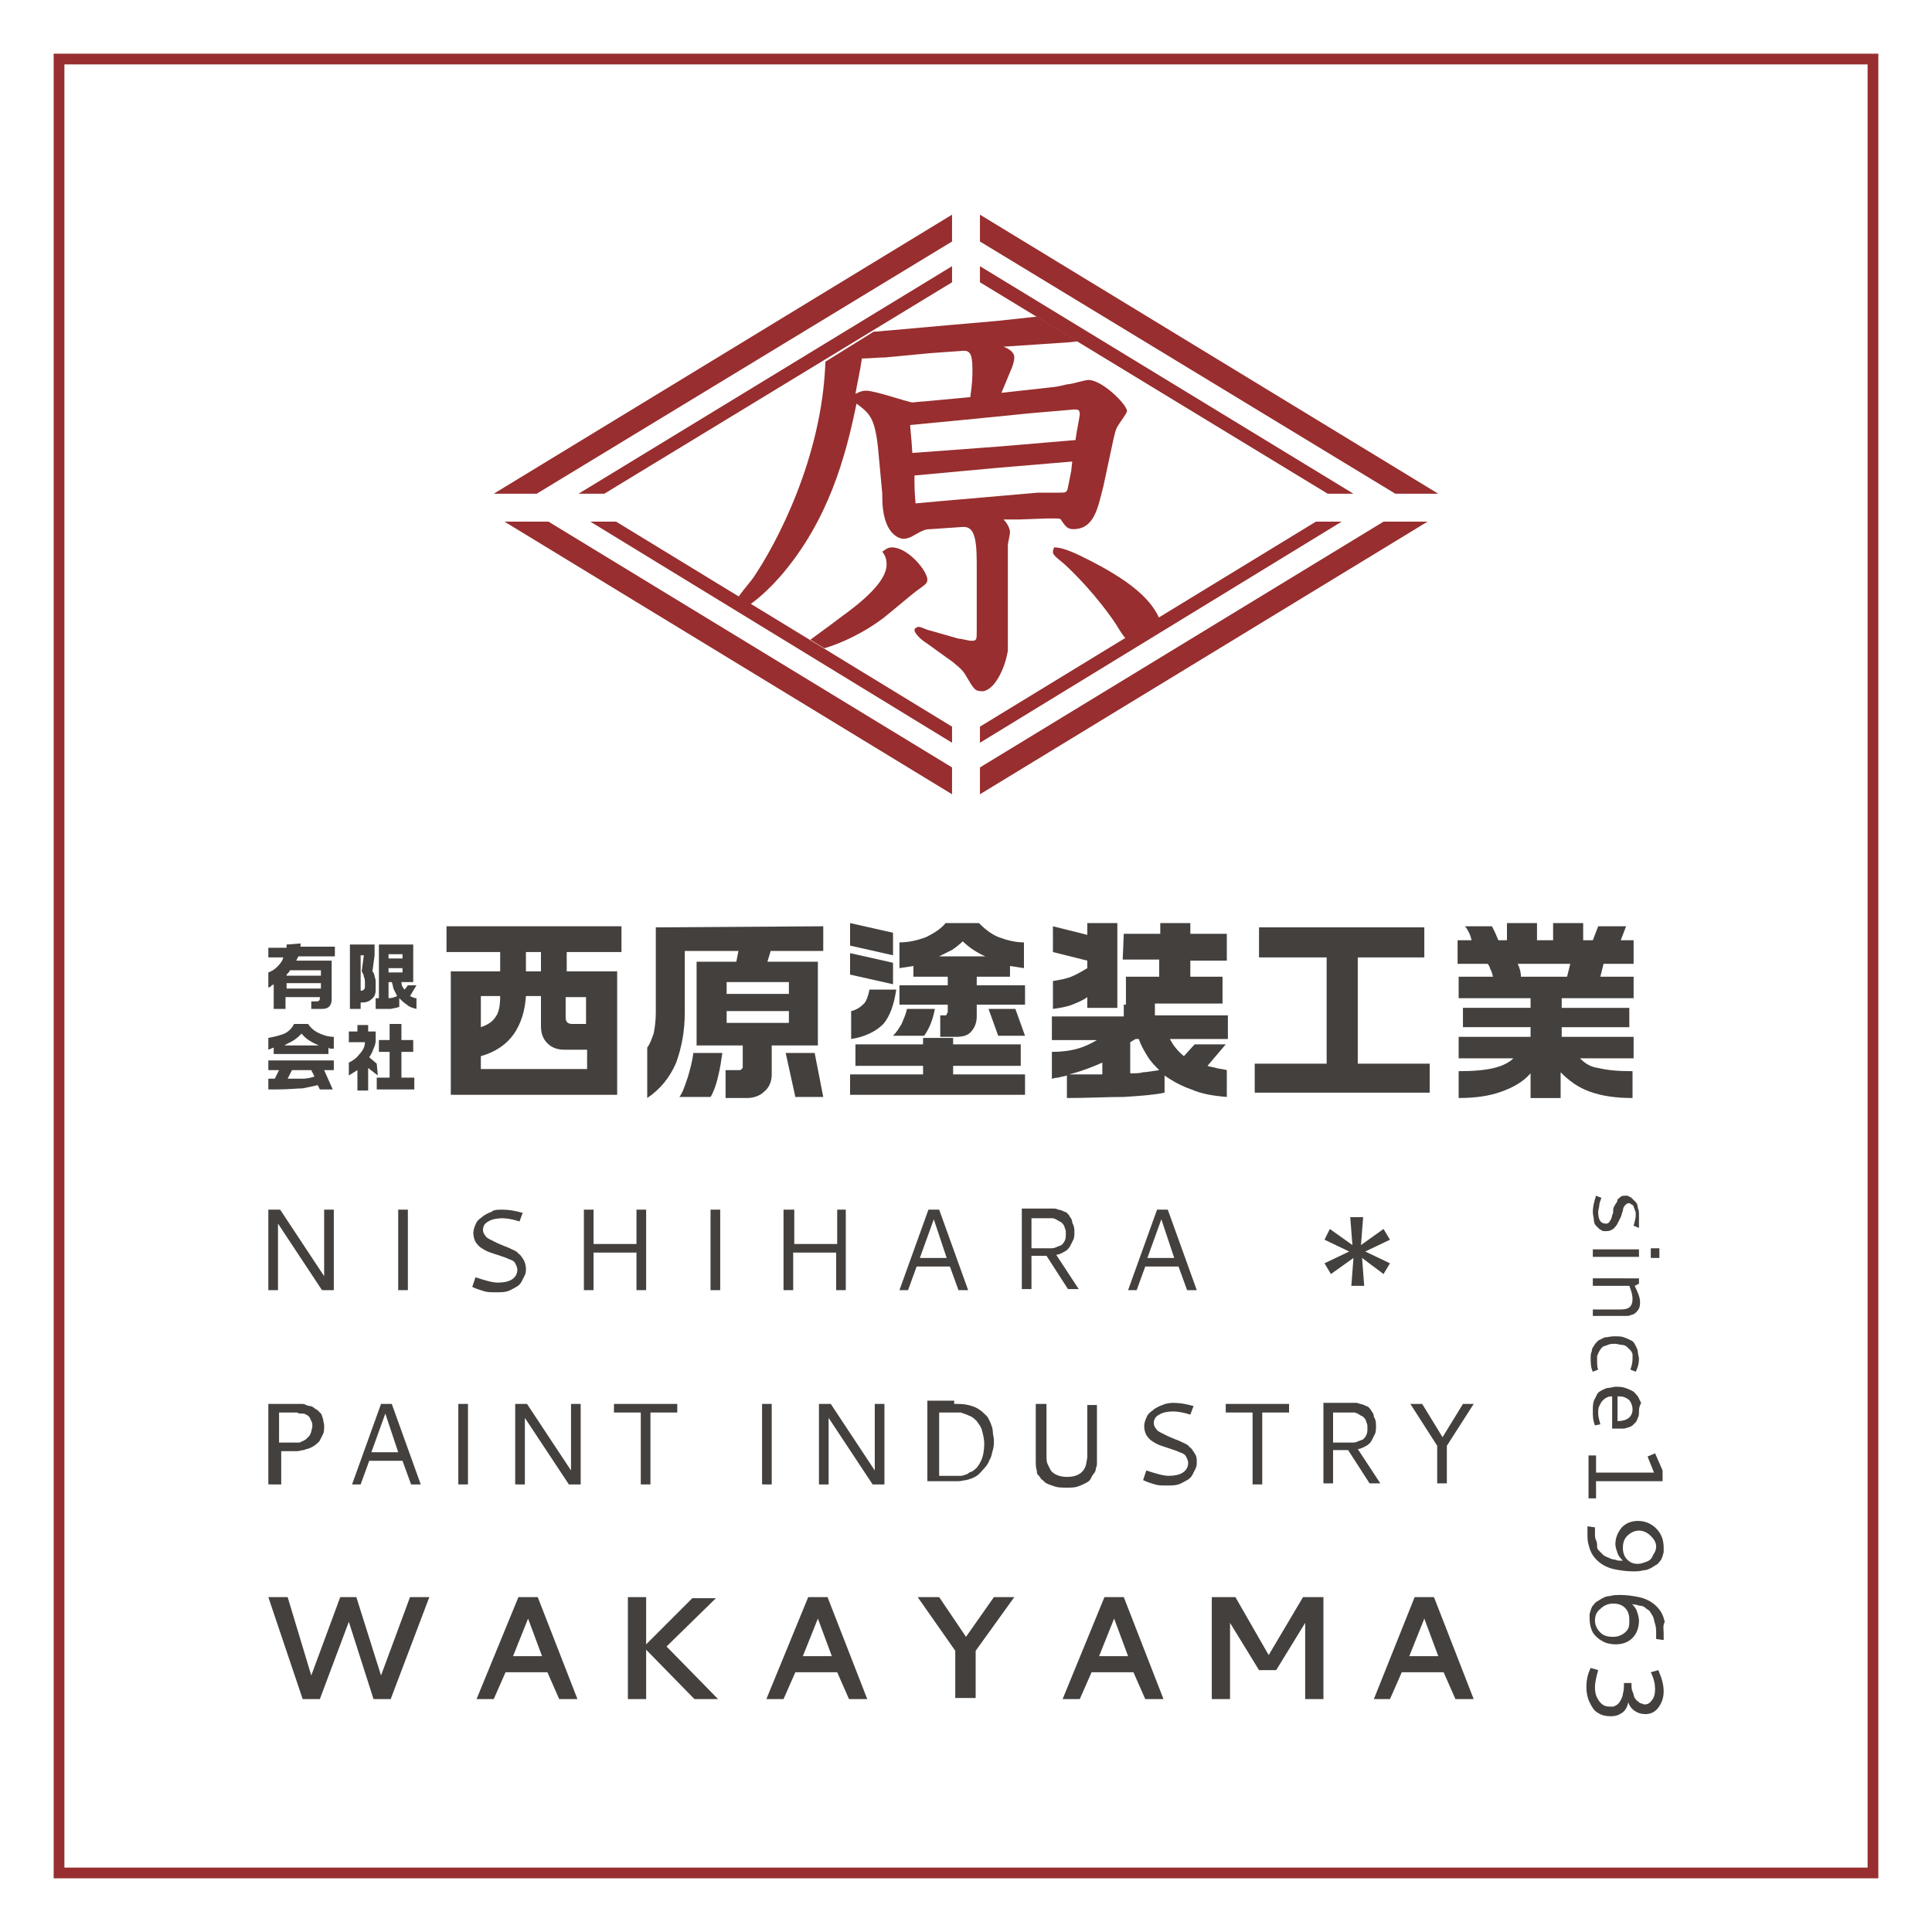 <?xml version="1.0" encoding="utf-8"?>
<!-- Generator: Adobe Illustrator 28.0.0, SVG Export Plug-In . SVG Version: 6.00 Build 0)  -->
<svg version="1.1" id="logo_00000021116966238134296490000011591843736283392665_"
	 xmlns="http://www.w3.org/2000/svg" xmlns:xlink="http://www.w3.org/1999/xlink" x="0px" y="0px" viewBox="0 0 180 180"
	 style="enable-background:new 0 0 180 180;" xml:space="preserve">
<style type="text/css">
	.st0{fill:#FFFFFF;}
	.st1{fill:#982E2F;}
	.st2{fill:#44403D;}
</style>
<rect class="st0" width="180" height="180"/>
<g>
	<path class="st1" d="M174,6v168H6V6H174 M175,5H5v170h170V5L175,5z"/>
</g>
<g>
	<g>
		<polygon class="st1" points="51.1,48.6 47,48.6 88.7,74 88.7,71.5 		"/>
	</g>
	<g>
		<polygon class="st1" points="128.9,48.6 91.3,71.5 91.3,74 133,48.6 		"/>
	</g>
	<g>
		<polygon class="st1" points="88.7,22.5 88.7,20 46,46 50,46 		"/>
	</g>
	<g>
		<polygon class="st1" points="130,46 134,46 91.3,20 91.3,22.5 		"/>
	</g>
	<g>
		<polygon class="st1" points="57.4,48.6 55,48.6 88.7,69.2 88.7,67.7 		"/>
	</g>
	<g>
		<polygon class="st1" points="91.3,67.7 91.3,69.2 125,48.6 122.6,48.6 		"/>
	</g>
	<g>
		<polygon class="st1" points="91.3,26.3 123.7,46 126.1,46 91.3,24.8 		"/>
	</g>
	<g>
		<polygon class="st1" points="88.7,26.3 88.7,24.8 53.9,46 56.3,46 		"/>
	</g>
	<path class="st1" d="M82,57.8c0.6-0.4,3-2.5,3.6-2.9c0.7-0.5,0.8-0.6,0.8-0.9c0-0.8-1.8-3-3.3-3c-0.4,0-0.6,0.2-0.9,0.4
		c0.3,0.4,0.4,0.7,0.4,1.2c0,1.6-2.3,3.5-4.4,5c-0.9,0.7-1.9,1.4-2.7,2l1.3,0.8C78.5,59.9,80.5,58.9,82,57.8"/>
	<path class="st1" d="M101.7,52.3c-1.2-0.6-2.5-1.3-3.5-1.3c0,0.1-0.1,0.2-0.1,0.4c0,0.2,0,0.3,1,1.1c0.9,0.8,3.1,3,4.9,5.7
		c0.3,0.5,0.6,1,0.9,1.3l3.1-1.9C107.1,55.5,104.6,53.8,101.7,52.3"/>
	<path class="st1" d="M93.9,60.6c0-0.5,0-2.8,0-3.4v-5v-1.4c0-0.2,0.2-1,0.2-1.2c0-0.4-0.3-0.9-0.6-1.2h1.4l2.8-0.1
		c1.1,0,1.1,0,1.2,0.2c0.4,0.6,0.6,0.8,1.1,0.8c2,0,2.3-2.1,2.8-4l0.9-4.2c0.1-0.4,0.2-1.1,0.5-1.5c0.1-0.2,0.8-1.1,0.8-1.3
		c0-0.6-2.3-2.9-3.6-2.9c-0.3,0-1.6,0.4-1.9,0.4c-0.2,0-0.6,0.2-1.7,0.3l-4.5,0.5l1-2.4c0.1-0.3,0.2-0.6,0.2-0.9c0-0.5-0.5-0.8-1-1
		l6-0.4l0.9-0.1l-3.8-2.3l-3.7,0.4l-4.6,0.4l-5.6,0.5c-0.3,0-0.8,0.1-1.3,0.1l-4.5,2.8c-0.3,9-4.6,17-6.7,20.1
		c-0.2,0.3-0.9,1.1-1.4,1.8l1.1,0.7c1-0.7,2.1-1.8,2.8-2.6c4.5-5.2,6.1-11.2,7.1-16.1c1.2,0.9,1.7,1.3,2,4.1l0.4,4.3v0.3
		c0,3.5,1.6,3.9,2,3.9c0.2,0,0.6-0.1,0.9-0.3c0.9-0.5,1.1-0.6,1.6-0.6l2.9-0.2c1-0.1,1.4,0.6,1.4,3.3v2.5v3.9c0,0.8,0,0.9-0.5,0.9
		c-0.3,0-0.9-0.2-1.2-0.2l-2.8-0.8c-0.1,0-0.7-0.3-0.9-0.3c-0.1,0-0.4,0.1-0.4,0.3c0,0.3,0.6,0.9,1.1,1.2l2.5,1.8
		c0.2,0.2,0.8,0.6,1.1,1.1c0.9,1.5,0.9,1.6,1.7,1.6C92.8,64.2,93.7,62,93.9,60.6 M80.7,36.4c-0.4,0-0.6,0.1-1,0.3
		c0.2-1.2,0.4-1.9,0.6-3.3c0.6,0,1.6-0.1,2.2-0.1l4.2-0.4l2.8-0.2c0.8-0.1,1.1,0.1,1.1,1.7c0,0.7,0,1.2-0.2,2.6l-4.3,0.4
		c-0.3,0-1,0.1-1.1,0.1C84.4,37.4,81.5,36.4,80.7,36.4 M84.8,39.6L91,39l5-0.5l3.5-0.3c0.9-0.1,1.1-0.1,1.1,0.4
		c0,0.2-0.3,1.6-0.4,2.4l-7.1,0.6L85,42.2C84.9,40.5,84.8,40,84.8,39.6 M87.5,46.7l-2.2,0.2c-0.1-1.2-0.1-1.4-0.1-2.6l7.6-0.7
		l7.1-0.6l-0.1,0.9l-0.3,1.5c-0.1,0.5-0.2,0.5-0.8,0.5h-2L87.5,46.7z"/>
</g>
<g>
	<g>
		<path class="st2" d="M28,87.9l0,0.3h3.2v0.9h-3.4l-0.2,0.4h3.3v3.6c0,0.6-0.3,0.9-0.9,0.9h-1v-0.7h0.5c0.2,0,0.3-0.1,0.3-0.3v-0.1
			h-3.2V94h-1.1v-2.3c0,0-0.1,0.1-0.2,0.1C25.3,91.9,25.1,92,25,92v-1.4c0.3-0.1,0.6-0.3,0.8-0.5c0.2-0.2,0.5-0.5,0.6-0.9H25v-0.9
			h1.7l0-0.3 M27,90.4c0,0.1-0.1,0.2-0.2,0.3c-0.1,0.1-0.1,0.1-0.1,0.2l3.2,0v-0.5H27z M26.7,92.1h3.2v-0.5h-3.2V92.1z"/>
		<path class="st2" d="M34.9,88V89l-0.2,1.5c0.1,0.1,0.2,0.3,0.2,0.5c0.1,0.2,0.1,0.4,0.1,0.6v0.6c0,0.4-0.1,0.7-0.4,0.9
			c-0.2,0.2-0.5,0.3-0.8,0.3h-0.2V94h-1v-6 M33.6,92.3c0.1,0,0.2,0,0.3-0.1C34,92.1,34,92,34,91.9v-0.3c0-0.2,0-0.4-0.1-0.6
			c0-0.2-0.1-0.3-0.2-0.5l0.2-1.5h-0.3V92.3z M38.5,88v3.5h-1.1c0,0.3,0.1,0.5,0.3,0.7l0.3-0.4h0.8l-0.6,1c0.2,0.1,0.4,0.2,0.6,0.2
			V94c-0.4-0.1-0.7-0.2-0.9-0.4c-0.3-0.2-0.5-0.4-0.7-0.6v0.8c-0.2,0.1-0.4,0.1-0.8,0.2c-0.3,0-0.8,0-1.4,0v-1h0.3v-5H38.5z
			 M36.2,89.3h1.3v-0.4h-1.3V89.3z M36.2,90.6h1.3v-0.4h-1.3V90.6z M36.2,93c0.3,0,0.6-0.1,0.8-0.2c-0.1-0.2-0.2-0.4-0.3-0.6
			c-0.1-0.2-0.1-0.5-0.2-0.7h-0.3V93z"/>
		<path class="st2" d="M27.4,95.4h1.3c0.2,0.3,0.5,0.6,0.9,0.8c0.4,0.2,0.9,0.4,1.5,0.4v1.1c-0.1,0-0.2,0-0.3,0
			c-0.1,0-0.1,0-0.2-0.1v0.6h-5.1v-0.6L25,97.8v-1.1c0.5-0.1,1-0.2,1.5-0.4C26.9,96.1,27.2,95.8,27.4,95.4 M31.1,98.8v0.9h-3.9
			l-0.4,0.8c0.5,0,1,0,1.4,0c0.4,0,0.8-0.1,1.1-0.2l-0.3-0.6h1.2l0.8,1.8h-1.2l-0.2-0.4c-0.4,0.1-0.9,0.2-1.4,0.3
			c-0.5,0-1.3,0.1-2.4,0.1H25v-1h0.6l0.4-0.8H25v-0.9H31.1z M26.5,97.4h3.2c-0.7-0.3-1.2-0.6-1.6-1.1c-0.2,0.2-0.4,0.4-0.7,0.6
			C27.1,97.1,26.8,97.2,26.5,97.4"/>
		<path class="st2" d="M35.2,100.2l-0.9-0.7v2.1h-1v-1.9c-0.3,0.2-0.5,0.3-0.8,0.5v-1.2c0.4-0.2,0.7-0.4,1-0.8
			c0.3-0.3,0.5-0.7,0.5-1.1h-1.5v-1h0.8v-0.6h1v0.6H35V97c0,0.2-0.1,0.5-0.2,0.7c-0.1,0.3-0.2,0.5-0.4,0.8l0.7,0.6 M38.6,101.5h-3.5
			v-1.1h1.2V98h-1v-1.1h1v-1.5h1.1v1.5h1.1V98h-1.1v2.4h1.2V101.5z"/>
	</g>
	<g>
		<path class="st2" d="M41.6,86.3h16.3v2.4h-5.1v1.8h4.7V102H42V90.5h4.6v-1.8h-5 M44.8,99.6h9.9v-1.8h-2.1c-0.7,0-1.2-0.2-1.6-0.6
			c-0.4-0.4-0.6-0.9-0.6-1.6v-2.8H49c-0.1,1.5-0.5,2.6-1.1,3.5c-0.7,1-1.7,1.7-3.1,2.1V99.6z M44.8,95.7c0.6-0.2,1.1-0.5,1.4-1
			c0.3-0.4,0.4-1.1,0.4-1.9h-1.8V95.7z M49,90.5h1.4v-1.8H49V90.5z M52.7,94.8c0,0.4,0.2,0.6,0.6,0.6h1.3v-2.5h-1.9V94.8z"/>
		<path class="st2" d="M76.7,86.3v2.3h-4.9l-0.3,1h4.7v7.8h-4.3v2.7c0,0.6-0.2,1.2-0.7,1.6c-0.4,0.4-1,0.6-1.6,0.6h-2v-2.6h1.3
			c0.1,0,0.1,0,0.2-0.1c0.1-0.1,0.1-0.1,0.1-0.2v-2h-4.3v-7.8h3.7l0.2-1h-5v5.7c0,1.8-0.3,3.3-0.8,4.7c-0.6,1.4-1.5,2.5-2.7,3.3
			v-4.7c0.3-0.4,0.4-0.8,0.6-1.3c0.1-0.5,0.2-1.2,0.2-1.9v-8 M67.3,98.1c-0.1,0.7-0.2,1.4-0.4,2.2c-0.2,0.9-0.5,1.6-0.7,1.9h-2.9
			c0.3-0.4,0.5-1,0.8-1.9c0.2-0.7,0.4-1.4,0.5-2.2H67.3z M67.7,92.6h5.8v-1.1h-5.8V92.6z M67.7,95.3h5.8v-1.1h-5.8V95.3z M75.9,98.1
			l0.8,4.1h-2.6l-0.9-4.1H75.9z"/>
		<path class="st2" d="M83.2,86.9V89l-4-0.9V86L83.2,86.9z M83.2,89.7v2l-4-0.9v-2L83.2,89.7z M81,92.2h2.5
			c-0.2,1.4-0.6,2.5-1.2,3.2c-0.7,0.7-1.7,1.2-3,1.4v-2.6c0.5-0.1,0.9-0.4,1.2-0.7C80.7,93.3,80.9,92.8,81,92.2 M86,97.3v-0.6h2.8
			v0.6h6.3v2h-6.3v0.8h6.7v1.9H79.2v-1.9H86v-0.8h-6.3v-2H86z M87.1,94c-0.1,0.5-0.2,0.9-0.4,1.4c-0.2,0.5-0.4,0.8-0.6,1.1h-2.9
			c0.3-0.3,0.5-0.6,0.8-1.1c0.2-0.5,0.4-0.9,0.5-1.4H87.1z M88.1,86h3.1c0.5,0.5,1.1,1,1.8,1.3c0.8,0.3,1.6,0.5,2.4,0.5v2.4
			l-1.3-0.2v1H91v0.8h4.5v1.8H91v1.1c0,0.6-0.2,1.1-0.6,1.5c-0.3,0.3-0.8,0.4-1.3,0.4h-1.5v-2H88c0.1,0,0.2,0,0.2-0.1
			c0-0.1,0.1-0.1,0.1-0.2v-0.7h-4.5v-1.8h4.5v-0.8h-3.2v-1l-1.3,0.2v-2.4c0.9,0,1.7-0.2,2.5-0.5C87.1,86.9,87.7,86.5,88.1,86
			 M87.5,89.1h4.3c-0.7-0.3-1.5-0.8-2.1-1.4c-0.3,0.3-0.7,0.6-1,0.8C88.3,88.7,87.9,88.9,87.5,89.1 M94.6,94l0.9,2.5H93L92.1,94
			H94.6z"/>
		<path class="st2" d="M104.7,87h3.4v-1h2.8v1h3.4v2.5h-3.4V91h3v2.5h-6.3v1.1h6.8v2.2H109c0.3,0.6,0.7,1.1,1.3,1.6l1-1.1h2.9
			l-1.7,2c0.2,0.1,0.5,0.1,0.8,0.2c0.3,0.1,0.7,0.1,1,0.2v2.5c-1.3-0.1-2.4-0.3-3.3-0.7c-0.9-0.3-1.8-0.8-2.5-1.3v1.6
			c-0.9,0.2-2.2,0.3-3.8,0.4c-1.6,0-3.4,0.1-5.3,0.1v-2.1c-0.3,0.1-0.5,0.1-0.8,0.2c-0.3,0-0.5,0.1-0.6,0.1v-2.5
			c0.9,0,1.7-0.1,2.4-0.3c0.7-0.2,1.3-0.5,1.8-0.8h-4.2v-2.2h6.7v-1.1h0.2V91h3.1v-1.6h-3.4 M98.1,86.3l3.2,0.8V86h2.8v7.9h-2.8v-1
			c-0.4,0.3-0.9,0.5-1.4,0.7c-0.5,0.2-1.1,0.3-1.8,0.4v-2.6c0.6-0.1,1.2-0.2,1.7-0.4c0.5-0.2,1-0.5,1.5-0.8v-0.7l-3.2-0.8V86.3z
			 M99.6,100.1c0.2,0,0.7,0,1.4,0c0.7,0,1.3,0,1.7,0V99C101.8,99.4,100.8,99.8,99.6,100.1 M105.3,97.1v2.9c0.5,0,0.9,0,1.2-0.1
			c0.3,0,0.8-0.1,1.5-0.2c-0.4-0.4-0.8-0.8-1.1-1.3c-0.3-0.5-0.6-1-0.8-1.6h-0.3L105.3,97.1z"/>
		<polyline class="st2" points="132.7,86.4 132.7,89.2 126.5,89.2 126.5,99.1 133.2,99.1 133.2,101.8 116.9,101.8 116.9,99.1 
			123.6,99.1 123.6,89.2 117.3,89.2 117.3,86.4 		"/>
		<path class="st2" d="M139,86.3c0.1,0.2,0.2,0.4,0.3,0.6c0.1,0.2,0.2,0.5,0.3,0.7h0.8V86h2.8v1.6h1.5V86h2.8v1.6h0.9l0.5-1.3h2.6
			l-0.5,1.3h1.2v2.2h-2.8l-0.3,1.2h3.1v2h-6.7v0.9h6.3v1.8h-6.3v0.9h6.7v2h-5c0.4,0.4,0.9,0.8,1.7,0.9c0.8,0.2,1.8,0.3,3.2,0.3v2.5
			c-1.6,0-2.9-0.2-4-0.6c-1.1-0.4-1.9-1-2.7-1.8v2.4h-2.8v-2.3c-0.7,0.8-1.6,1.3-2.7,1.7c-1.1,0.4-2.4,0.6-4,0.6v-2.5
			c1.4,0,2.5-0.1,3.3-0.3c0.8-0.2,1.4-0.5,1.8-0.9h-5.1v-2h6.7v-0.9h-6.3v-1.8h6.3v-0.9h-6.7v-2h3.2c-0.1-0.3-0.1-0.5-0.2-0.6
			c-0.1-0.2-0.1-0.4-0.3-0.6h-2.8v-2.2h1.3c-0.1-0.5-0.3-0.9-0.6-1.3 M141.7,91h4.3l0.3-1.2h-4.9C141.6,90.2,141.7,90.6,141.7,91"/>
	</g>
</g>
<g>
	<g>
		<path class="st2" d="M152.7,113.3c0,0.1,0,0.1,0,0.2c0,0.1,0,0.1,0,0.2c0,0.1,0,0.1,0,0.1c0,0,0,0.1,0,0.1c0,0,0,0.1,0,0.1
			c0,0,0,0.1,0,0.1c0,0.1,0,0.1,0,0.1s0,0,0,0.1c0,0.1,0,0.1,0,0.1l-0.5-0.2c0.1-0.4,0.2-0.7,0.2-1c0-0.2,0-0.3-0.1-0.5
			c0-0.1-0.1-0.2-0.1-0.3c0-0.1-0.1-0.1-0.2-0.2c-0.1,0-0.1-0.1-0.2-0.1c0,0-0.1,0-0.1,0c-0.1,0-0.2,0.1-0.3,0.2
			c-0.1,0.1-0.2,0.3-0.2,0.5c-0.1,0.2-0.1,0.4-0.2,0.6c-0.1,0.2-0.2,0.4-0.3,0.6c-0.1,0.2-0.2,0.3-0.4,0.5c-0.2,0.1-0.3,0.2-0.6,0.2
			c-0.1,0-0.2,0-0.3,0c-0.1,0-0.2-0.1-0.4-0.2c-0.1-0.1-0.2-0.2-0.3-0.3c-0.1-0.1-0.2-0.3-0.2-0.5s-0.1-0.5-0.1-0.8
			c0-0.4,0.1-0.9,0.3-1.5l0.5,0.2c-0.1,0.3-0.2,0.5-0.2,0.7c0,0.2-0.1,0.4-0.1,0.6c0,0.7,0.2,1.1,0.7,1.1c0.1,0,0.2,0,0.3-0.1
			s0.1-0.2,0.2-0.3c0-0.1,0.1-0.2,0.1-0.4c0.1-0.1,0.1-0.3,0.1-0.5c0-0.2,0.1-0.3,0.2-0.5c0.1-0.1,0.2-0.3,0.2-0.4s0.2-0.2,0.3-0.3
			s0.3-0.1,0.5-0.1c0.1,0,0.2,0,0.3,0.1c0.1,0,0.2,0.1,0.3,0.2c0.1,0.1,0.2,0.2,0.3,0.3c0.1,0.1,0.2,0.3,0.2,0.6
			C152.7,112.7,152.7,113,152.7,113.3z"/>
		<path class="st2" d="M152.7,116.4v0.7h-4.3v-0.7H152.7z M154.6,116.3v0.9h-0.8v-0.9H154.6z"/>
		<path class="st2" d="M152.7,119.1v0.5l-0.4,0.2c0.3,0.6,0.5,1.1,0.5,1.5c0,0.2,0,0.4-0.1,0.6c-0.1,0.2-0.2,0.3-0.3,0.4
			s-0.3,0.2-0.4,0.2c-0.2,0.1-0.3,0.1-0.5,0.1c-0.2,0-0.3,0-0.5,0h-2.6V122h2.6c0.8,0,1.1-0.3,1.1-1c0-0.3-0.1-0.7-0.3-1.2h-3.4
			v-0.7H152.7z"/>
		<path class="st2" d="M150.4,124.5c0.3,0,0.7,0,0.9,0.1c0.3,0.1,0.5,0.2,0.7,0.3c0.2,0.1,0.3,0.3,0.4,0.5c0.1,0.2,0.2,0.4,0.2,0.6
			c0,0.2,0.1,0.4,0.1,0.6c0,0.4-0.1,0.8-0.3,1.2l-0.5-0.2c0.1-0.3,0.2-0.6,0.2-1c0-0.2,0-0.3,0-0.4c0-0.1-0.1-0.3-0.2-0.4
			c-0.1-0.1-0.2-0.2-0.3-0.3c-0.1-0.1-0.3-0.2-0.5-0.2s-0.4-0.1-0.6-0.1c-0.3,0-0.5,0-0.7,0.1c-0.2,0.1-0.4,0.1-0.5,0.2
			s-0.2,0.2-0.3,0.4c-0.1,0.1-0.1,0.3-0.2,0.4c0,0.1,0,0.3,0,0.5c0,0.3,0,0.6,0.1,0.8l-0.5,0.2c-0.2-0.4-0.2-0.8-0.2-1.3
			c0-0.2,0-0.4,0.1-0.6c0-0.2,0.1-0.4,0.2-0.5c0.1-0.2,0.2-0.3,0.4-0.5c0.2-0.1,0.4-0.2,0.6-0.3C149.8,124.6,150,124.5,150.4,124.5z
			"/>
		<path class="st2" d="M152.7,131.5c0,0.2,0,0.4-0.1,0.6c-0.1,0.2-0.1,0.3-0.2,0.4s-0.2,0.2-0.3,0.3c-0.1,0.1-0.2,0.1-0.4,0.2
			c-0.1,0-0.3,0.1-0.4,0.1s-0.3,0-0.4,0s-0.3,0-0.4,0h-0.3v-3c-0.2,0-0.3,0-0.5,0.1c-0.2,0.1-0.3,0.2-0.4,0.3
			c-0.1,0.1-0.2,0.3-0.3,0.5c-0.1,0.2-0.1,0.4-0.1,0.7c0,0.3,0.1,0.6,0.2,1l-0.5,0.1c-0.2-0.5-0.2-0.9-0.2-1.4c0-0.3,0-0.6,0.1-0.9
			c0.1-0.2,0.2-0.4,0.3-0.6c0.1-0.2,0.3-0.3,0.5-0.4s0.4-0.2,0.6-0.2c0.2,0,0.4-0.1,0.6-0.1c0.3,0,0.6,0,0.9,0.1s0.5,0.2,0.7,0.3
			c0.2,0.1,0.3,0.3,0.5,0.5c0.1,0.2,0.2,0.4,0.3,0.6C152.7,131.1,152.7,131.3,152.7,131.5z M152.1,131.3c0-0.3-0.1-0.5-0.2-0.7
			c-0.1-0.2-0.3-0.3-0.5-0.4s-0.4-0.1-0.7-0.1v2.3C151.6,132.4,152.1,132,152.1,131.3z"/>
		<path class="st2" d="M154.9,137v1h-6.2v1.6H148v-4h0.7v1.6h5.4l-0.6-1.5l0.7-0.3L154.9,137z"/>
		<path class="st2" d="M155,144.2c0,0.1,0,0.3,0,0.4c0,0.1-0.1,0.3-0.1,0.4c-0.1,0.2-0.1,0.3-0.2,0.4s-0.2,0.3-0.4,0.4
			c-0.2,0.1-0.3,0.2-0.5,0.3s-0.4,0.2-0.7,0.2c-0.3,0.1-0.6,0.1-1,0.1c-0.6,0-1.2-0.1-1.7-0.2c-0.5-0.1-0.9-0.3-1.2-0.5
			s-0.6-0.5-0.8-0.8c-0.2-0.3-0.3-0.6-0.4-1c-0.1-0.3-0.1-0.7-0.1-1.1c0-0.2,0-0.4,0-0.6l0.7,0.1c0,0.1,0,0.3,0,0.5
			c0,0.3,0,0.5,0.1,0.7s0.1,0.4,0.1,0.6s0.1,0.3,0.2,0.4s0.2,0.2,0.3,0.3c0.1,0.1,0.2,0.2,0.3,0.2c0.1,0.1,0.3,0.1,0.4,0.2
			c0.1,0,0.2,0.1,0.4,0.1c0.1,0,0.3,0.1,0.4,0.1s0.2,0,0.4,0c-0.2-0.2-0.4-0.4-0.5-0.7c-0.1-0.3-0.2-0.6-0.2-0.8
			c0-0.6,0.2-1.1,0.6-1.6c0.4-0.4,0.9-0.6,1.5-0.6c0.6,0,1.2,0.2,1.7,0.7S155,143.5,155,144.2z M154.3,144.1c0-0.4-0.2-0.7-0.5-1
			c-0.3-0.3-0.7-0.5-1.1-0.5c-0.4,0-0.8,0.2-1.1,0.5c-0.3,0.3-0.4,0.7-0.4,1.1c0,0.4,0.1,0.8,0.4,1.1c0.3,0.3,0.6,0.4,1,0.4
			c0.3,0,0.5-0.1,0.8-0.2c0.3-0.1,0.5-0.3,0.6-0.6C154.2,144.6,154.3,144.4,154.3,144.1z"/>
		<path class="st2" d="M155,152.2c0,0.2,0,0.4,0,0.6l-0.7-0.1c0-0.2,0-0.3,0-0.5c0-0.3,0-0.6-0.1-0.9s-0.1-0.5-0.2-0.7
			s-0.2-0.3-0.3-0.5c-0.1-0.1-0.3-0.2-0.4-0.3c-0.1-0.1-0.3-0.2-0.5-0.2s-0.3-0.1-0.4-0.1s-0.3,0-0.4-0.1c0.2,0.2,0.4,0.4,0.5,0.7
			c0.1,0.3,0.2,0.6,0.2,0.9c0,0.6-0.2,1.2-0.6,1.6s-0.9,0.6-1.6,0.6c-0.4,0-0.9-0.1-1.2-0.3c-0.4-0.2-0.7-0.5-0.9-0.8
			c-0.2-0.4-0.3-0.8-0.3-1.3c0-0.1,0-0.3,0-0.4c0-0.1,0.1-0.3,0.1-0.4c0.1-0.2,0.1-0.3,0.2-0.4c0.1-0.1,0.2-0.3,0.4-0.4
			c0.2-0.1,0.3-0.2,0.5-0.3c0.2-0.1,0.4-0.2,0.7-0.2c0.3-0.1,0.6-0.1,1-0.1c0.6,0,1.2,0.1,1.7,0.2c0.5,0.1,0.9,0.3,1.2,0.5
			s0.6,0.5,0.8,0.8c0.2,0.3,0.3,0.6,0.4,1C154.9,151.5,155,151.8,155,152.2z M151.8,150.9c0-0.4-0.1-0.8-0.4-1.1
			c-0.3-0.3-0.7-0.4-1.1-0.4c-0.5,0-0.9,0.2-1.2,0.5c-0.4,0.3-0.5,0.7-0.5,1.1c0,0.4,0.2,0.8,0.5,1.1c0.3,0.3,0.7,0.4,1.2,0.4
			c0.5,0,0.9-0.2,1.2-0.5S151.8,151.4,151.8,150.9z"/>
		<path class="st2" d="M154.5,155.6c0.3,0.7,0.5,1.3,0.5,2c0,0.6-0.2,1.1-0.5,1.5s-0.7,0.6-1.2,0.6c-0.4,0-0.7-0.1-1-0.3
			c-0.3-0.2-0.5-0.5-0.6-0.8c-0.1,0.5-0.3,0.8-0.6,1s-0.6,0.3-1,0.3c-0.5,0-0.9-0.1-1.2-0.3c-0.4-0.2-0.6-0.6-0.8-1
			c-0.2-0.4-0.3-0.9-0.3-1.4c0-0.6,0.1-1.2,0.4-1.8l0.7,0.2c-0.2,0.7-0.3,1.2-0.3,1.6c0,0.5,0.1,0.9,0.4,1.3c0.3,0.4,0.6,0.5,1,0.5
			c0.1,0,0.2,0,0.3,0s0.2-0.1,0.4-0.2c0.1-0.1,0.2-0.2,0.3-0.4c0.1-0.2,0.2-0.4,0.2-0.6c0.1-0.3,0.1-0.6,0.1-1h0.7
			c0,0.3,0,0.6,0.1,0.8s0.1,0.4,0.2,0.6c0.1,0.1,0.2,0.3,0.3,0.3c0.1,0.1,0.2,0.2,0.3,0.2s0.2,0.1,0.3,0.1c0.3,0,0.5-0.1,0.7-0.4
			c0.2-0.2,0.3-0.6,0.3-1c0-0.5-0.1-1-0.4-1.6L154.5,155.6z"/>
	</g>
	<g>
		<g>
			<path class="st2" d="M25,148.8h1.8l2.2,7.3l2.7-7.3h1.5l2.3,7.3l2.7-7.3h1.8l-3.6,9.5h-1.6l-2.3-7.2l-2.7,7.2h-1.6L25,148.8z"/>
			<path class="st2" d="M48.3,148.8h1.8l3.7,9.5h-1.7l-1.1-2.5h-3.9l-1.1,2.5h-1.6L48.3,148.8z M50.5,154.3l-1.3-3.5l-1.4,3.5H50.5z
				"/>
			<path class="st2" d="M60.2,153.2l4.3-4.3h2.2l-4.6,4.5l4.8,4.9h-2.2l-4.5-4.6v4.6h-1.7v-9.5h1.7V153.2z"/>
			<path class="st2" d="M75.3,148.8h1.8l3.7,9.5h-1.7l-1.1-2.5h-3.9l-1.1,2.5h-1.6L75.3,148.8z M77.5,154.3l-1.3-3.5l-1.4,3.5H77.5z
				"/>
			<path class="st2" d="M85.5,148.8h2l2.5,3.7l2.6-3.7h1.9l-3.6,5v4.4H89v-4.4L85.5,148.8z"/>
			<path class="st2" d="M102.9,148.8h1.8l3.7,9.5h-1.7l-1.1-2.5h-3.9l-1.1,2.5h-1.6L102.9,148.8z M105.1,154.3l-1.3-3.5l-1.4,3.5
				H105.1z"/>
			<path class="st2" d="M113.1,148.8h2l3.1,5.4l3.2-5.4h1.9v9.5h-1.7v-7.1l-2.7,4.4h-1.6l-2.7-4.4v7.1h-1.7V148.8z"/>
			<path class="st2" d="M131.8,148.8h1.8l3.7,9.5h-1.7l-1.1-2.5h-3.9l-1.1,2.5H128L131.8,148.8z M134,154.3l-1.3-3.5l-1.4,3.5H134z"
				/>
		</g>
		<g>
			<g>
				<path class="st2" d="M25,112.7h1.1l4.1,6.2v-6.2h0.9v7.5H30l-4.1-6.2v6.2H25V112.7z"/>
				<path class="st2" d="M37.1,112.7H38v7.5h-0.9V112.7z"/>
				<path class="st2" d="M46.8,112.7c0.6,0,1.2,0.1,1.9,0.3l-0.3,0.8c-0.6-0.2-1.2-0.3-1.6-0.3c-0.5,0-1,0.1-1.3,0.3
					c-0.4,0.2-0.5,0.5-0.5,0.8c0,0.2,0.1,0.4,0.2,0.5c0.1,0.2,0.3,0.3,0.5,0.4c0.2,0.1,0.4,0.2,0.6,0.3c0.2,0.1,0.5,0.2,0.7,0.3
					c0.3,0.1,0.5,0.2,0.7,0.3c0.2,0.1,0.5,0.2,0.6,0.4c0.2,0.1,0.3,0.3,0.5,0.6c0.1,0.2,0.2,0.5,0.2,0.8c0,0.2,0,0.4-0.1,0.6
					c-0.1,0.2-0.2,0.4-0.3,0.6c-0.1,0.2-0.3,0.4-0.5,0.5s-0.5,0.3-0.8,0.4c-0.3,0.1-0.7,0.1-1.1,0.1c-0.4,0-0.8,0-1.1-0.1
					c-0.3-0.1-0.7-0.2-1.1-0.4l0.3-0.9c0.9,0.3,1.6,0.5,2.1,0.5c0.5,0,1-0.1,1.3-0.3c0.3-0.2,0.5-0.5,0.5-0.9c0-0.2-0.1-0.4-0.2-0.6
					c-0.1-0.2-0.3-0.3-0.6-0.4c-0.2-0.1-0.5-0.2-0.8-0.3c-0.3-0.1-0.6-0.2-0.9-0.3c-0.3-0.1-0.5-0.2-0.8-0.4
					c-0.2-0.1-0.4-0.3-0.6-0.6c-0.1-0.2-0.2-0.5-0.2-0.8c0-0.3,0.1-0.6,0.2-0.8c0.1-0.3,0.3-0.5,0.6-0.7c0.2-0.2,0.6-0.4,0.9-0.5
					C46,112.7,46.4,112.7,46.8,112.7z"/>
				<path class="st2" d="M59.3,112.7h0.9v7.5h-0.9v-3.5h-4v3.5h-0.9v-7.5h0.9v3.2h4V112.7z"/>
				<path class="st2" d="M66.2,112.7h0.9v7.5h-0.9V112.7z"/>
				<path class="st2" d="M77.9,112.7h0.9v7.5h-0.9v-3.5h-4v3.5h-0.9v-7.5H74v3.2h4V112.7z"/>
				<path class="st2" d="M86.5,112.7h1l2.7,7.5h-0.9l-0.8-2.2h-3.1l-0.8,2.2h-0.8L86.5,112.7z M87,113.6l-1.3,3.6h2.5L87,113.6z"/>
				<path class="st2" d="M100.1,114.8c0,0.2,0,0.5-0.1,0.7c-0.1,0.2-0.2,0.4-0.3,0.6c-0.1,0.2-0.3,0.4-0.5,0.5
					c-0.2,0.1-0.5,0.3-0.8,0.3l2.1,3.2h-1l-2-3.1h-1.4v3.1h-0.9v-7.5h2.7c0.1,0,0.2,0,0.3,0c0.1,0,0.2,0,0.4,0.1
					c0.2,0,0.3,0.1,0.4,0.1c0.1,0.1,0.3,0.1,0.4,0.2c0.1,0.1,0.2,0.2,0.3,0.4c0.1,0.1,0.2,0.3,0.2,0.5
					C100.1,114.3,100.1,114.5,100.1,114.8z M96.1,116.3h1.3c0.2,0,0.3,0,0.5,0c0.1,0,0.3,0,0.5-0.1c0.2-0.1,0.3-0.1,0.5-0.2
					c0.1-0.1,0.2-0.2,0.3-0.4c0.1-0.2,0.1-0.4,0.1-0.7c0-0.2,0-0.3-0.1-0.5c0-0.1-0.1-0.3-0.2-0.4c-0.1-0.1-0.2-0.2-0.3-0.2
					c-0.1-0.1-0.2-0.1-0.3-0.2c-0.1,0-0.2-0.1-0.3-0.1c-0.1,0-0.2,0-0.3,0c-0.1,0-0.2,0-0.2,0h-1.5V116.3z"/>
				<path class="st2" d="M107.8,112.7h1l2.7,7.5h-0.9l-0.8-2.2h-3.1l-0.8,2.2h-0.8L107.8,112.7z M108.2,113.6l-1.3,3.6h2.5
					L108.2,113.6z"/>
			</g>
			<path class="st2" d="M126.9,117.2l0.2,2.6h-1.2l0.2-2.6l-2.1,1.5l-0.6-1l2.3-1.1l-2.3-1.1l0.5-1l2.1,1.5l-0.2-2.6h1.2l-0.2,2.6
				l2.1-1.5l0.6,1l-2.3,1.1l2.3,1.1l-0.6,1L126.9,117.2z"/>
		</g>
		<g>
			<g>
				<path class="st2" d="M25,130.8h2.5c0.1,0,0.2,0,0.3,0c0.1,0,0.2,0,0.3,0c0.1,0,0.3,0,0.4,0.1c0.1,0,0.2,0.1,0.4,0.1
					c0.1,0,0.3,0.1,0.4,0.2c0.1,0.1,0.2,0.1,0.3,0.2c0.1,0.1,0.2,0.2,0.3,0.3c0.1,0.1,0.1,0.3,0.2,0.5c0,0.2,0.1,0.4,0.1,0.6
					c0,0.3,0,0.6-0.1,0.8s-0.2,0.4-0.3,0.6c-0.1,0.2-0.3,0.3-0.4,0.4s-0.3,0.2-0.5,0.3c-0.2,0.1-0.4,0.1-0.6,0.2
					c-0.2,0-0.4,0.1-0.6,0.1c-0.2,0-0.4,0-0.6,0c-0.2,0-0.5,0-0.9,0v3.1H25V130.8z M25.9,134.4c0.3,0,0.7,0,1,0c0.2,0,0.3,0,0.4,0
					c0.1,0,0.3,0,0.4,0c0.2,0,0.3,0,0.4-0.1c0.1,0,0.2-0.1,0.4-0.2c0.1-0.1,0.2-0.2,0.3-0.3c0.1-0.1,0.1-0.2,0.2-0.4
					c0-0.2,0.1-0.3,0.1-0.5c0-0.2,0-0.4-0.1-0.5c-0.1-0.2-0.1-0.3-0.2-0.4c-0.1-0.1-0.2-0.2-0.3-0.2c-0.1-0.1-0.2-0.1-0.4-0.1
					c-0.2,0-0.3,0-0.4-0.1c-0.1,0-0.3,0-0.4,0h-1.3V134.4z"/>
				<path class="st2" d="M35.5,130.8h1l2.7,7.5h-0.9l-0.8-2.2h-3.1l-0.8,2.2h-0.8L35.5,130.8z M35.9,131.7l-1.3,3.6h2.5L35.9,131.7z
					"/>
				<path class="st2" d="M42.7,130.8h0.9v7.5h-0.9V130.8z"/>
				<path class="st2" d="M48,130.8h1.1l4.1,6.2v-6.2h0.9v7.5h-1.1l-4.1-6.2v6.2H48V130.8z"/>
				<path class="st2" d="M57.2,130.8h5.9v0.8h-2.5v6.7h-0.9v-6.7h-2.5V130.8z"/>
			</g>
			<g>
				<path class="st2" d="M71,130.8h0.9v7.5H71V130.8z"/>
				<path class="st2" d="M76.3,130.8h1.1l4.1,6.2v-6.2h0.9v7.5h-1.1l-4.1-6.2v6.2h-0.9V130.8z"/>
				<path class="st2" d="M88.9,130.8c0.5,0,0.9,0,1.3,0.1c0.4,0.1,0.7,0.2,1,0.4c0.3,0.2,0.5,0.4,0.7,0.6s0.3,0.5,0.4,0.7
					c0.1,0.3,0.2,0.5,0.2,0.8s0.1,0.5,0.1,0.8c0,0.3,0,0.6-0.1,0.9s-0.1,0.6-0.3,0.9c-0.1,0.3-0.3,0.6-0.5,0.8
					c-0.2,0.2-0.4,0.5-0.7,0.7c-0.3,0.2-0.6,0.3-1,0.4c-0.2,0-0.4,0.1-0.7,0.1c-0.2,0-0.4,0-0.6,0c-0.2,0-0.4,0-0.7,0h-1.6v-7.5
					H88.9z M87.5,131.6v5.9h1.1c0.2,0,0.3,0,0.4,0c0.1,0,0.2,0,0.4,0c0.2,0,0.3,0,0.5-0.1c0.1,0,0.3-0.1,0.4-0.2
					c0.2-0.1,0.3-0.1,0.4-0.2c0.1-0.1,0.3-0.2,0.4-0.4c0.1-0.1,0.2-0.3,0.3-0.5c0.2-0.4,0.3-1,0.3-1.6c0-0.4-0.1-0.8-0.2-1.2
					c-0.1-0.4-0.3-0.6-0.5-0.9c-0.2-0.2-0.4-0.4-0.7-0.5c-0.2-0.1-0.5-0.2-0.8-0.3c-0.2,0-0.4,0-0.7,0H87.5z"/>
				<path class="st2" d="M96.6,130.8h0.9v4.8c0,0.3,0,0.6,0.1,0.8c0.1,0.2,0.2,0.4,0.3,0.6c0.3,0.4,0.9,0.6,1.5,0.6
					c0.5,0,0.9-0.1,1.2-0.3c0.3-0.2,0.5-0.5,0.6-0.9c0-0.2,0.1-0.4,0.1-0.7v-4.8h0.9c0,1.1,0,2,0,2.8c0,0.7,0,1.2,0,1.4
					c0,0.2,0,0.4,0,0.5c0,0.1,0,0.2,0,0.3c0,0.2,0,0.3,0,0.4c0,0.1,0,0.3-0.1,0.5c0,0.2-0.1,0.4-0.2,0.5c-0.1,0.1-0.2,0.3-0.3,0.5
					c-0.1,0.2-0.3,0.3-0.5,0.4c-0.2,0.1-0.4,0.2-0.7,0.3c-0.3,0.1-0.6,0.1-1,0.1c-0.4,0-0.8,0-1.1-0.1c-0.3-0.1-0.6-0.2-0.8-0.3
					s-0.3-0.3-0.5-0.4c-0.1-0.2-0.2-0.3-0.3-0.4c-0.1-0.1-0.1-0.2-0.1-0.4c-0.1-0.2-0.1-0.6-0.1-1V130.8z"/>
				<path class="st2" d="M109.3,130.7c0.6,0,1.2,0.1,1.9,0.3l-0.3,0.8c-0.6-0.2-1.2-0.3-1.6-0.3c-0.5,0-1,0.1-1.3,0.3
					c-0.4,0.2-0.5,0.5-0.5,0.8c0,0.2,0.1,0.4,0.2,0.5c0.1,0.2,0.3,0.3,0.5,0.4c0.2,0.1,0.4,0.2,0.6,0.3c0.2,0.1,0.5,0.2,0.7,0.3
					c0.3,0.1,0.5,0.2,0.7,0.3c0.2,0.1,0.5,0.2,0.6,0.4c0.2,0.1,0.3,0.3,0.5,0.6s0.2,0.5,0.2,0.8c0,0.2,0,0.4-0.1,0.6
					c-0.1,0.2-0.2,0.4-0.3,0.6c-0.1,0.2-0.3,0.4-0.5,0.5c-0.2,0.1-0.5,0.3-0.8,0.4c-0.3,0.1-0.7,0.1-1.1,0.1s-0.8,0-1.1-0.1
					c-0.3-0.1-0.7-0.2-1.1-0.4l0.3-0.9c0.9,0.3,1.6,0.5,2.1,0.5c0.5,0,1-0.1,1.3-0.3c0.3-0.2,0.5-0.5,0.5-0.9c0-0.2-0.1-0.4-0.2-0.6
					c-0.1-0.2-0.3-0.3-0.6-0.4c-0.2-0.1-0.5-0.2-0.8-0.3c-0.3-0.1-0.6-0.2-0.9-0.3c-0.3-0.1-0.5-0.2-0.8-0.4
					c-0.2-0.1-0.4-0.3-0.6-0.6c-0.1-0.2-0.2-0.5-0.2-0.8c0-0.3,0.1-0.6,0.2-0.8c0.1-0.3,0.3-0.5,0.6-0.7c0.2-0.2,0.6-0.4,0.9-0.5
					C108.5,130.8,108.9,130.7,109.3,130.7z"/>
				<path class="st2" d="M114.2,130.8h5.9v0.8h-2.5v6.7h-0.9v-6.7h-2.5V130.8z"/>
				<path class="st2" d="M128.2,132.9c0,0.2,0,0.5-0.1,0.7c-0.1,0.2-0.2,0.4-0.3,0.6c-0.1,0.2-0.3,0.4-0.5,0.5
					c-0.2,0.1-0.5,0.3-0.8,0.3l2.1,3.2h-1l-2-3.1h-1.4v3.1h-0.9v-7.5h2.7c0.1,0,0.2,0,0.3,0s0.2,0,0.4,0.1c0.2,0,0.3,0.1,0.4,0.1
					c0.1,0.1,0.3,0.1,0.4,0.2c0.1,0.1,0.2,0.2,0.3,0.4c0.1,0.1,0.2,0.3,0.2,0.5C128.2,132.3,128.2,132.6,128.2,132.9z M124.2,134.4
					h1.3c0.2,0,0.3,0,0.5,0c0.1,0,0.3,0,0.5-0.1c0.2-0.1,0.3-0.1,0.5-0.2c0.1-0.1,0.2-0.2,0.3-0.4c0.1-0.2,0.1-0.4,0.1-0.7
					c0-0.2,0-0.3-0.1-0.5c0-0.1-0.1-0.3-0.2-0.4c-0.1-0.1-0.2-0.2-0.3-0.2c-0.1-0.1-0.2-0.1-0.3-0.2c-0.1,0-0.2-0.1-0.3-0.1
					c-0.1,0-0.2,0-0.3,0c-0.1,0-0.2,0-0.2,0h-1.5V134.4z"/>
				<path class="st2" d="M131.4,130.8h1.1l1.9,3.1l1.9-3.1h1l-2.5,3.9v3.5h-0.9v-3.5L131.4,130.8z"/>
			</g>
		</g>
	</g>
</g>
</svg>
